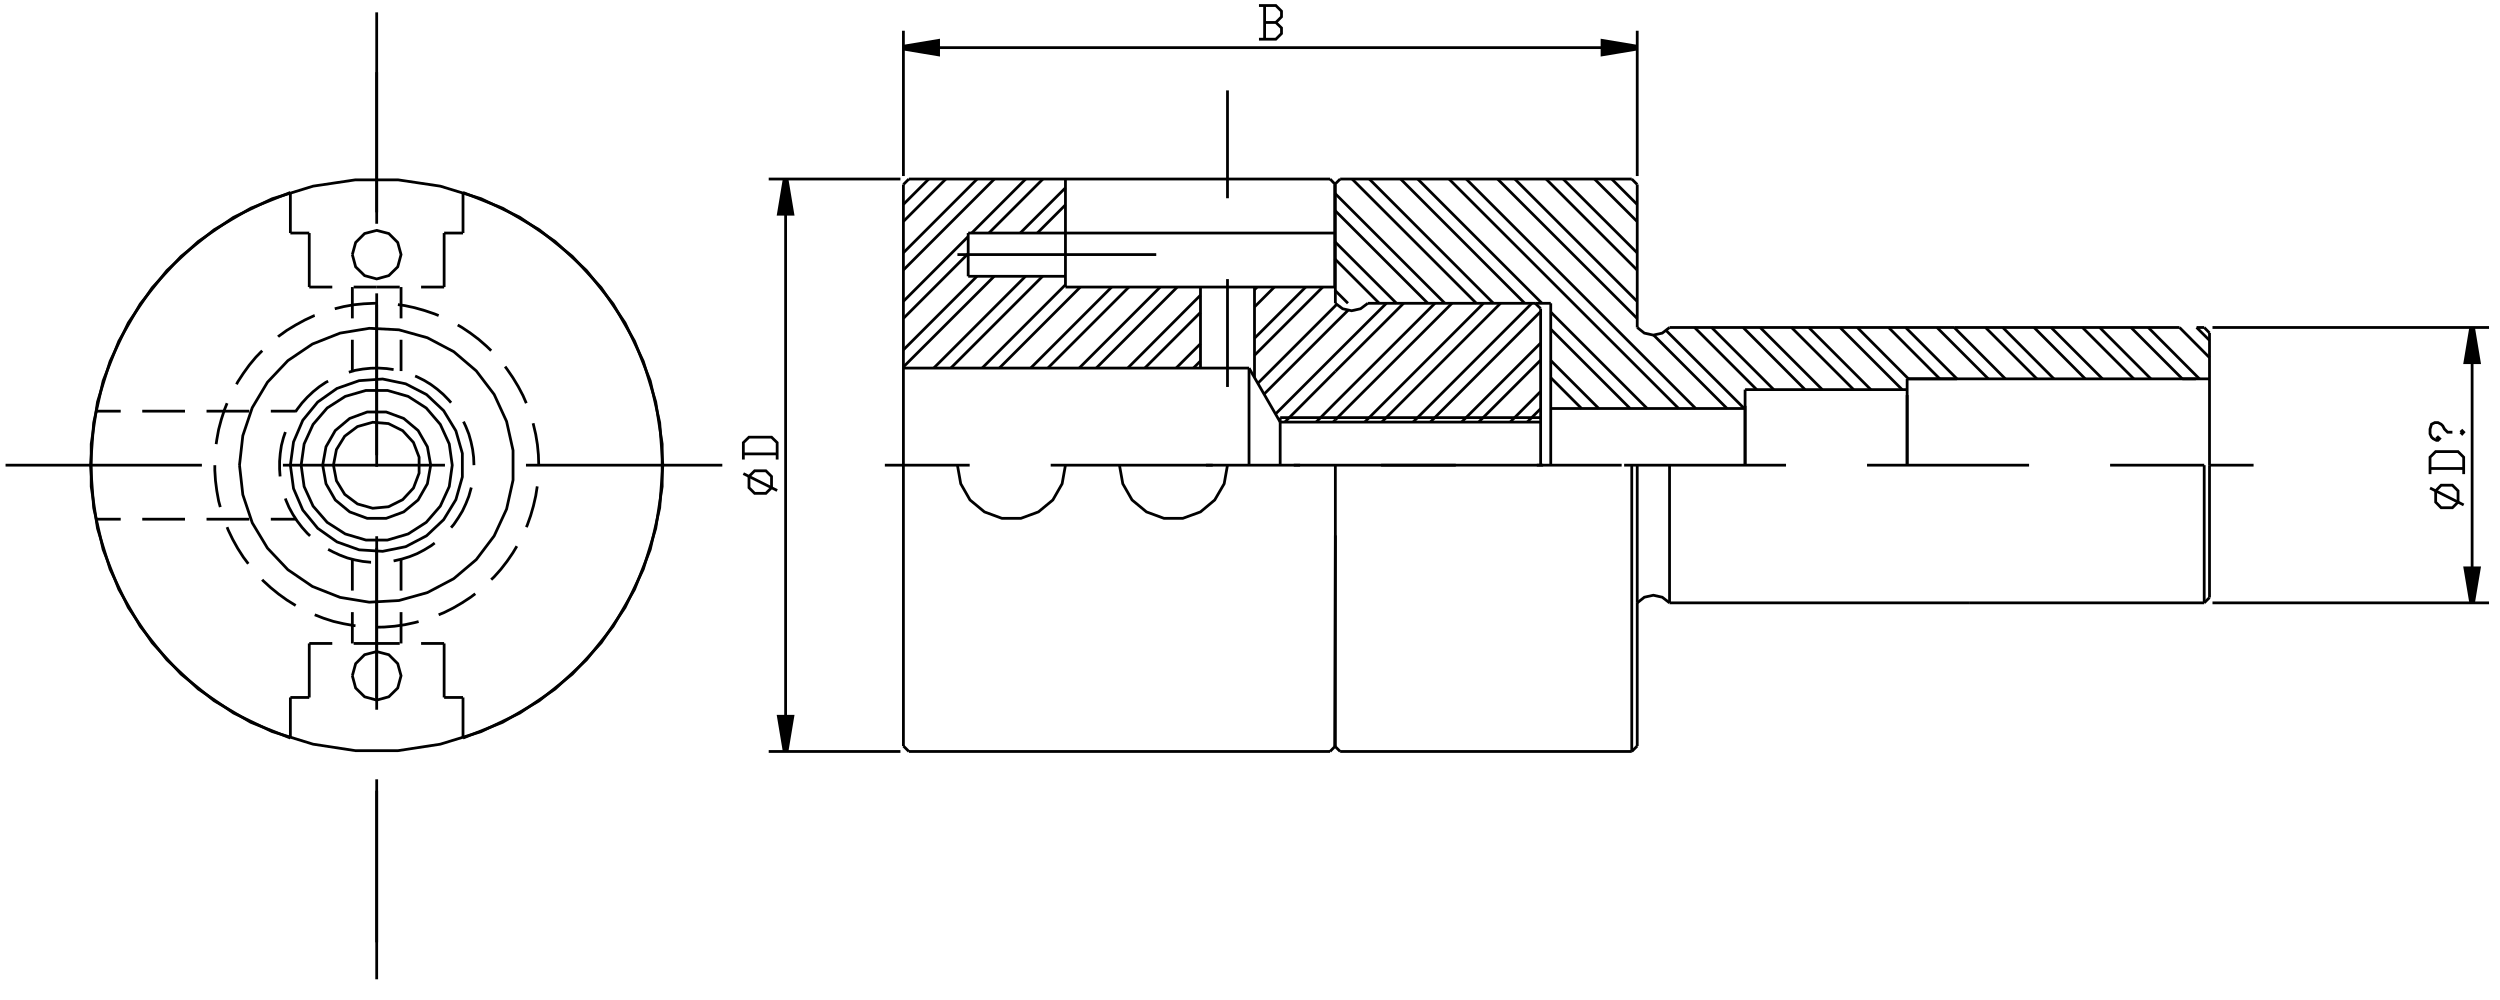 <svg width="450" height="180" xmlns="http://www.w3.org/2000/svg">
 <title>Produce by Acme CAD Converter</title>

 <desc>Produce by Acme CAD Converter</desc>
 <g>
  <title>background</title>
  <rect fill="none" id="canvas_background" height="182" width="452" y="-1" x="-1"/>
 </g>
 <g>
  <title>Layer 1</title>
  <g id="svg_1244">
   <polyline stroke="black" id="svg_1" fill="none" stroke-width="0.5" points="240.363,96.375 240.244,134.281 "/>
   <polyline stroke="black" id="svg_2" fill="none" stroke-width="0.5" points="241.228,135.265 293.717,135.265 "/>
   <polyline stroke="black" id="svg_3" fill="none" stroke-width="0.5" points="294.701,134.281 294.701,108.514 "/>
   <polyline stroke="black" id="svg_4" fill="none" stroke-width="0.5" points="276.33,54.593 279.134,54.593 "/>
   <polyline stroke="black" id="svg_5" fill="none" stroke-width="0.5" points="240.244,51.67 240.244,33.209 "/>
   <polyline stroke="black" id="svg_6" fill="none" stroke-width="0.5" points="269.411,135.265 269.411,135.265 "/>
   <polyline stroke="black" id="svg_7" fill="none" stroke-width="0.5" points="300.517,108.514 299.205,107.499 297.594,107.142 295.984,107.499 294.701,108.514 "/>
   <polyline stroke="black" id="svg_8" fill="none" stroke-width="0.5" points="241.228,135.265 240.244,134.281 "/>
   <polyline stroke="black" id="svg_9" fill="none" stroke-width="0.5" points="241.228,32.225 240.244,33.209 "/>
   <polyline stroke="black" id="svg_10" fill="none" stroke-width="0.5" points="294.701,134.281 293.717,135.265 "/>
   <polyline stroke="black" id="svg_11" fill="none" stroke-width="0.5" points="279.134,54.593 279.134,83.73 "/>
   <polyline stroke="black" id="svg_12" fill="none" stroke-width="0.5" points="396.757,108.514 354.587,108.514 "/>
   <polyline stroke="black" id="svg_13" fill="none" stroke-width="0.5" points="354.587,108.514 300.517,108.514 "/>
   <polyline stroke="black" id="svg_14" fill="none" stroke-width="0.5" points="405.645,83.73 397.711,83.73 "/>
   <polyline stroke="black" id="svg_15" fill="none" stroke-width="0.5" points="396.757,83.73 379.817,83.73 "/>
   <polyline stroke="black" id="svg_16" fill="none" stroke-width="0.5" points="365.234,83.73 336.066,83.73 "/>
   <polyline stroke="black" id="svg_17" fill="none" stroke-width="0.5" points="321.483,83.73 292.345,83.73 "/>
   <polyline stroke="black" id="svg_18" fill="none" stroke-width="0.5" points="277.762,83.73 248.594,83.73 "/>
   <polyline stroke="black" id="svg_19" fill="none" stroke-width="0.5" points="234.011,83.73 217.071,83.73 "/>
   <polyline stroke="black" id="svg_20" fill="none" stroke-width="0.5" points="397.711,83.73 397.711,107.559 "/>
   <polyline stroke="black" id="svg_21" fill="none" stroke-width="0.5" points="397.711,107.559 396.757,108.514 "/>
   <polyline stroke="black" id="svg_22" fill="none" stroke-width="0.5" points="314.116,83.73 314.116,73.053 "/>
   <polyline stroke="black" id="svg_23" fill="none" stroke-width="0.5" points="343.284,83.73 343.284,71.115 "/>
   <polyline stroke="black" id="svg_24" fill="none" stroke-width="0.5" points="397.711,83.73 397.711,59.931 "/>
   <polyline stroke="black" id="svg_25" fill="none" stroke-width="0.5" points="294.701,33.209 293.717,32.225 "/>
   <polyline stroke="black" id="svg_26" fill="none" stroke-width="0.5" points="294.701,33.209 294.701,58.947 "/>
   <polyline stroke="black" id="svg_27" fill="none" stroke-width="0.5" points="241.228,32.225 293.717,32.225 "/>
   <polyline stroke="black" id="svg_28" fill="none" stroke-width="0.5" points="314.116,70.131 343.284,70.131 "/>
   <polyline stroke="black" id="svg_29" fill="none" stroke-width="0.5" points="314.116,83.73 314.116,70.131 "/>
   <polyline stroke="black" id="svg_30" fill="none" stroke-width="0.5" points="343.284,68.192 352.26,68.192 "/>
   <polyline stroke="black" id="svg_31" fill="none" stroke-width="0.5" points="343.284,68.192 395.266,68.192 "/>
   <polyline stroke="black" id="svg_32" fill="none" stroke-width="0.5" points="392.82,68.192 397.711,68.192 "/>
   <polyline stroke="black" id="svg_33" fill="none" stroke-width="0.5" points="343.284,83.73 343.284,68.192 "/>
   <polyline stroke="black" id="svg_34" fill="none" stroke-width="0.5" points="396.757,58.947 395.385,58.947 "/>
   <polyline stroke="black" id="svg_35" fill="none" stroke-width="0.5" points="392.313,58.947 351.754,58.947 "/>
   <polyline stroke="black" id="svg_36" fill="none" stroke-width="0.5" points="351.754,58.947 300.517,58.947 "/>
   <polyline stroke="black" id="svg_37" fill="none" stroke-width="0.5" points="294.701,58.947 295.984,59.961 297.594,60.319 299.205,59.961 300.517,58.947 "/>
   <polyline stroke="black" id="svg_38" fill="none" stroke-width="0.5" points="314.116,73.531 279.134,73.531 "/>
   <polyline stroke="black" id="svg_39" fill="none" stroke-width="0.5" points="397.711,59.931 396.757,58.947 "/>
   <polyline stroke="black" id="svg_40" fill="none" stroke-width="0.5" points="398.248,58.947 448.024,58.947 "/>
   <polyline stroke="black" id="svg_41" fill="none" stroke-width="0.5" points="398.248,108.514 448.024,108.514 "/>
   <polyline stroke="black" id="svg_42" fill="none" stroke-width="0.5" points="444.982,65.031 444.982,102.459 "/>
   <path stroke="null" id="svg_43" fill="black" fill-rule="evenodd" d="m443.968,65.031l1.014,-6.084l0,0l1.014,6.084l-2.028,0z"/>
   <path stroke="null" id="svg_44" fill="black" fill-rule="evenodd" d="m443.968,102.459l1.014,6.054l0,0l1.014,-6.054l-2.028,0z"/>
   <polyline stroke="black" id="svg_45" fill="none" stroke-width="0.5" points="442.447,90.381 441.433,91.395 439.405,91.395 438.42,90.381 438.42,88.353 439.405,87.339 441.433,87.339 442.447,88.353 442.447,90.381 "/>
   <polyline stroke="black" id="svg_46" fill="none" stroke-width="0.5" points="443.461,90.888 437.406,87.846 "/>
   <polyline stroke="black" id="svg_47" fill="none" stroke-width="0.5" points="443.461,85.341 443.461,82.299 442.447,81.285 438.42,81.285 437.406,82.299 437.406,85.341 "/>
   <polyline stroke="black" id="svg_48" fill="none" stroke-width="0.5" points="437.406,84.327 443.461,84.327 "/>
   <polyline stroke="black" id="svg_49" fill="none" stroke-width="0.5" points="438.54,78.959 438.838,78.69 439.136,78.959 438.838,79.257 438.54,79.257 437.973,78.959 437.675,78.69 437.406,78.094 437.406,77.229 437.675,76.364 438.271,76.066 438.838,76.066 439.405,76.364 439.703,76.662 440.001,77.229 440.568,77.795 441.433,77.795 "/>
   <polyline stroke="black" id="svg_50" fill="none" stroke-width="0.5" points="442.894,77.795 443.192,78.094 443.461,77.795 443.192,77.527 442.894,77.795 "/>
   <polyline stroke="black" id="svg_51" fill="none" stroke-width="0.5" points="396.757,58.947 396.757,58.947 "/>
   <polyline stroke="black" id="svg_52" fill="none" stroke-width="0.5" points="396.757,108.514 396.757,108.514 "/>
   <polyline stroke="black" id="svg_53" fill="none" stroke-width="0.5" points="444.982,108.514 444.982,108.514 "/>
   <polyline stroke="black" id="svg_54" fill="none" stroke-width="0.5" points="392.313,58.947 397.711,64.375 "/>
   <polyline stroke="black" id="svg_55" fill="none" stroke-width="0.5" points="383.575,58.947 392.82,68.192 "/>
   <polyline stroke="black" id="svg_56" fill="none" stroke-width="0.5" points="374.837,58.947 384.082,68.192 "/>
   <polyline stroke="black" id="svg_57" fill="none" stroke-width="0.5" points="366.128,58.947 375.344,68.192 "/>
   <polyline stroke="black" id="svg_58" fill="none" stroke-width="0.5" points="357.39,58.947 366.635,68.192 "/>
   <polyline stroke="black" id="svg_59" fill="none" stroke-width="0.5" points="348.652,58.947 357.897,68.192 "/>
   <polyline stroke="black" id="svg_60" fill="none" stroke-width="0.5" points="339.943,58.947 349.159,68.192 "/>
   <polyline stroke="black" id="svg_61" fill="none" stroke-width="0.5" points="331.205,58.947 342.389,70.131 "/>
   <polyline stroke="black" id="svg_62" fill="none" stroke-width="0.5" points="322.467,58.947 333.651,70.131 "/>
   <polyline stroke="black" id="svg_63" fill="none" stroke-width="0.5" points="287.007,32.225 294.701,39.89 "/>
   <polyline stroke="black" id="svg_64" fill="none" stroke-width="0.5" points="278.298,32.225 294.701,48.628 "/>
   <polyline stroke="black" id="svg_65" fill="none" stroke-width="0.5" points="313.759,58.947 324.912,70.131 "/>
   <polyline stroke="black" id="svg_66" fill="none" stroke-width="0.5" points="305.02,58.947 316.204,70.131 "/>
   <polyline stroke="black" id="svg_67" fill="none" stroke-width="0.5" points="269.56,32.225 294.701,57.337 "/>
   <polyline stroke="black" id="svg_68" fill="none" stroke-width="0.5" points="297.654,60.319 310.866,73.531 "/>
   <polyline stroke="black" id="svg_69" fill="none" stroke-width="0.5" points="260.822,32.225 302.157,73.531 "/>
   <polyline stroke="black" id="svg_70" fill="none" stroke-width="0.5" points="252.113,32.225 274.451,54.593 "/>
   <polyline stroke="black" id="svg_71" fill="none" stroke-width="0.5" points="243.375,32.225 265.743,54.593 "/>
   <polyline stroke="black" id="svg_72" fill="none" stroke-width="0.5" points="279.134,59.245 293.419,73.531 "/>
   <polyline stroke="black" id="svg_73" fill="none" stroke-width="0.5" points="279.134,67.983 284.681,73.531 "/>
   <polyline stroke="black" id="svg_74" fill="none" stroke-width="0.5" points="240.244,37.832 257.004,54.593 "/>
   <polyline stroke="black" id="svg_75" fill="none" stroke-width="0.5" points="240.244,46.57 248.266,54.593 "/>
   <polyline stroke="black" id="svg_76" fill="none" stroke-width="0.5" points="395.385,58.947 397.711,61.273 "/>
   <polyline stroke="black" id="svg_77" fill="none" stroke-width="0.5" points="386.677,58.947 395.892,68.192 "/>
   <polyline stroke="black" id="svg_78" fill="none" stroke-width="0.5" points="377.938,58.947 387.154,68.192 "/>
   <polyline stroke="black" id="svg_79" fill="none" stroke-width="0.5" points="369.2,58.947 378.446,68.192 "/>
   <polyline stroke="black" id="svg_80" fill="none" stroke-width="0.5" points="360.492,58.947 369.707,68.192 "/>
   <polyline stroke="black" id="svg_81" fill="none" stroke-width="0.5" points="351.754,58.947 360.969,68.192 "/>
   <polyline stroke="black" id="svg_82" fill="none" stroke-width="0.5" points="343.015,58.947 352.26,68.192 "/>
   <polyline stroke="black" id="svg_83" fill="none" stroke-width="0.5" points="334.307,58.947 343.522,68.192 "/>
   <polyline stroke="black" id="svg_84" fill="none" stroke-width="0.5" points="325.569,58.947 336.752,70.131 "/>
   <polyline stroke="black" id="svg_85" fill="none" stroke-width="0.5" points="290.109,32.225 294.701,36.818 "/>
   <polyline stroke="black" id="svg_86" fill="none" stroke-width="0.5" points="281.37,32.225 294.701,45.526 "/>
   <polyline stroke="black" id="svg_87" fill="none" stroke-width="0.5" points="316.83,58.947 328.014,70.131 "/>
   <polyline stroke="black" id="svg_88" fill="none" stroke-width="0.5" points="308.092,58.947 319.276,70.131 "/>
   <polyline stroke="black" id="svg_89" fill="none" stroke-width="0.5" points="272.662,32.225 294.701,54.265 "/>
   <polyline stroke="black" id="svg_90" fill="none" stroke-width="0.5" points="299.861,59.454 313.967,73.531 "/>
   <polyline stroke="black" id="svg_91" fill="none" stroke-width="0.5" points="263.923,32.225 305.229,73.531 "/>
   <polyline stroke="black" id="svg_92" fill="none" stroke-width="0.5" points="255.185,32.225 277.553,54.593 "/>
   <polyline stroke="black" id="svg_93" fill="none" stroke-width="0.5" points="246.477,32.225 268.815,54.593 "/>
   <polyline stroke="black" id="svg_94" fill="none" stroke-width="0.5" points="279.134,56.173 296.491,73.531 "/>
   <polyline stroke="black" id="svg_95" fill="none" stroke-width="0.5" points="279.134,64.882 287.782,73.531 "/>
   <polyline stroke="black" id="svg_96" fill="none" stroke-width="0.5" points="240.244,34.76 260.076,54.593 "/>
   <polyline stroke="black" id="svg_97" fill="none" stroke-width="0.5" points="240.244,43.469 251.368,54.593 "/>
   <polyline stroke="black" id="svg_98" fill="none" stroke-width="0.5" points="240.244,52.207 242.63,54.593 "/>
   <polyline stroke="black" id="svg_99" fill="none" stroke-width="0.5" points="300.517,108.514 300.517,83.73 "/>
   <polyline stroke="black" id="svg_100" fill="none" stroke-width="0.5" points="294.701,108.514 294.701,83.73 "/>
   <polyline stroke="black" id="svg_101" fill="none" stroke-width="0.5" points="293.717,135.265 293.717,83.73 "/>
   <polyline stroke="black" id="svg_102" fill="none" stroke-width="0.5" points="396.757,108.514 396.757,83.73 "/>
   <polyline stroke="black" id="svg_103" fill="none" stroke-width="0.5" points="291.898,83.73 276.628,83.73 "/>
   <polyline stroke="black" id="svg_104" fill="none" stroke-width="0.5" points="262.045,83.73 232.877,83.73 "/>
   <polyline stroke="black" id="svg_105" fill="none" stroke-width="0.5" points="218.294,83.73 189.126,83.73 "/>
   <polyline stroke="black" id="svg_106" fill="none" stroke-width="0.5" points="174.543,83.73 159.273,83.73 "/>
   <polyline stroke="black" id="svg_107" fill="none" stroke-width="0.5" points="162.613,83.73 162.613,33.209 "/>
   <polyline stroke="black" id="svg_108" fill="none" stroke-width="0.5" points="163.597,32.225 239.409,32.225 "/>
   <polyline stroke="black" id="svg_109" fill="none" stroke-width="0.5" points="240.363,33.209 240.363,54.593 "/>
   <polyline stroke="black" id="svg_110" fill="none" stroke-width="0.5" points="246.208,54.593 276.33,54.593 "/>
   <polyline stroke="black" id="svg_111" fill="none" stroke-width="0.5" points="277.314,55.547 277.314,83.73 "/>
   <polyline stroke="black" id="svg_112" fill="none" stroke-width="0.5" points="240.363,134.281 240.363,83.73 "/>
   <polyline stroke="black" id="svg_113" fill="none" stroke-width="0.5" points="163.597,135.265 239.409,135.265 "/>
   <polyline stroke="black" id="svg_114" fill="none" stroke-width="0.5" points="162.613,83.73 162.613,134.281 "/>
   <polyline stroke="black" id="svg_115" fill="none" stroke-width="0.5" points="191.781,32.225 191.781,32.225 "/>
   <polyline stroke="black" id="svg_116" fill="none" stroke-width="0.5" points="191.781,51.67 240.363,51.67 "/>
   <polyline stroke="black" id="svg_117" fill="none" stroke-width="0.5" points="191.781,41.948 240.363,41.948 "/>
   <polyline stroke="black" id="svg_118" fill="none" stroke-width="0.5" points="191.781,32.225 191.781,41.948 "/>
   <polyline stroke="black" id="svg_119" fill="none" stroke-width="0.5" points="191.781,51.67 191.781,41.948 "/>
   <polyline stroke="black" id="svg_120" fill="none" stroke-width="0.5" points="220.948,69.654 220.948,50.239 "/>
   <polyline stroke="black" id="svg_121" fill="none" stroke-width="0.5" points="220.948,35.685 220.948,16.27 "/>
   <polyline stroke="black" id="svg_122" fill="none" stroke-width="0.5" points="162.613,66.254 224.825,66.254 "/>
   <polyline stroke="black" id="svg_123" fill="none" stroke-width="0.5" points="224.825,66.254 224.825,83.73 "/>
   <polyline stroke="black" id="svg_124" fill="none" stroke-width="0.5" points="277.314,75.976 230.432,75.976 "/>
   <polyline stroke="black" id="svg_125" fill="none" stroke-width="0.5" points="172.336,83.73 172.932,87.071 174.602,89.993 177.197,92.14 180.358,93.304 183.758,93.304 186.919,92.14 189.514,89.993 191.184,87.071 191.781,83.73 "/>
   <polyline stroke="black" id="svg_126" fill="none" stroke-width="0.5" points="201.503,83.73 202.1,87.071 203.77,89.993 206.364,92.14 209.526,93.304 212.896,93.304 216.087,92.14 218.652,89.993 220.352,87.071 220.948,83.73 "/>
   <polyline stroke="black" id="svg_127" fill="none" stroke-width="0.5" points="208.124,45.825 172.336,45.825 "/>
   <polyline stroke="black" id="svg_128" fill="none" stroke-width="0.5" points="174.274,41.948 174.274,49.732 "/>
   <polyline stroke="black" id="svg_129" fill="none" stroke-width="0.5" points="174.274,41.948 191.781,41.948 "/>
   <polyline stroke="black" id="svg_130" fill="none" stroke-width="0.5" points="174.274,49.732 191.781,49.732 "/>
   <polyline stroke="black" id="svg_131" fill="none" stroke-width="0.5" points="224.825,66.254 230.432,75.976 "/>
   <polyline stroke="black" id="svg_132" fill="none" stroke-width="0.5" points="230.432,75.976 230.432,83.73 "/>
   <polyline stroke="black" id="svg_133" fill="none" stroke-width="0.5" points="225.809,51.67 225.809,67.924 "/>
   <polyline stroke="black" id="svg_134" fill="none" stroke-width="0.5" points="216.087,51.67 216.087,66.254 "/>
   <polyline stroke="black" id="svg_135" fill="none" stroke-width="0.5" points="240.363,54.593 241.675,55.577 243.286,55.935 244.896,55.577 246.208,54.593 "/>
   <polyline stroke="black" id="svg_136" fill="none" stroke-width="0.5" points="277.314,55.547 276.33,54.593 "/>
   <polyline stroke="black" id="svg_137" fill="none" stroke-width="0.5" points="163.597,32.225 162.613,33.209 "/>
   <polyline stroke="black" id="svg_138" fill="none" stroke-width="0.5" points="163.597,135.265 162.613,134.281 "/>
   <polyline stroke="black" id="svg_139" fill="none" stroke-width="0.5" points="239.409,135.265 240.363,134.281 "/>
   <polyline stroke="black" id="svg_140" fill="none" stroke-width="0.5" points="240.363,33.209 239.409,32.225 "/>
   <polyline stroke="black" id="svg_141" fill="none" stroke-width="0.5" points="162.613,39.86 170.248,32.225 "/>
   <polyline stroke="black" id="svg_142" fill="none" stroke-width="0.5" points="162.613,48.598 178.986,32.225 "/>
   <polyline stroke="black" id="svg_143" fill="none" stroke-width="0.5" points="162.613,57.307 174.274,45.646 "/>
   <polyline stroke="black" id="svg_144" fill="none" stroke-width="0.5" points="178.002,41.948 187.725,32.225 "/>
   <polyline stroke="black" id="svg_145" fill="none" stroke-width="0.5" points="162.613,66.045 178.957,49.732 "/>
   <polyline stroke="black" id="svg_146" fill="none" stroke-width="0.5" points="186.711,41.948 191.781,36.878 "/>
   <polyline stroke="black" id="svg_147" fill="none" stroke-width="0.5" points="171.143,66.254 187.665,49.732 "/>
   <polyline stroke="black" id="svg_148" fill="none" stroke-width="0.5" points="179.881,66.254 194.465,51.67 "/>
   <polyline stroke="black" id="svg_149" fill="none" stroke-width="0.5" points="188.619,66.254 203.203,51.67 "/>
   <polyline stroke="black" id="svg_150" fill="none" stroke-width="0.5" points="197.328,66.254 211.911,51.67 "/>
   <polyline stroke="black" id="svg_151" fill="none" stroke-width="0.5" points="206.066,66.254 216.087,56.233 "/>
   <polyline stroke="black" id="svg_152" fill="none" stroke-width="0.5" points="214.804,66.254 216.087,64.971 "/>
   <polyline stroke="black" id="svg_153" fill="none" stroke-width="0.5" points="225.809,55.249 229.388,51.67 "/>
   <polyline stroke="black" id="svg_154" fill="none" stroke-width="0.5" points="225.809,63.957 238.096,51.67 "/>
   <polyline stroke="black" id="svg_155" fill="none" stroke-width="0.5" points="227.539,70.936 240.363,58.112 242.689,55.816 "/>
   <polyline stroke="black" id="svg_156" fill="none" stroke-width="0.5" points="231.267,75.976 240.363,66.85 "/>
   <polyline stroke="black" id="svg_157" fill="none" stroke-width="0.5" points="239.975,75.976 240.363,75.559 "/>
   <polyline stroke="black" id="svg_158" fill="none" stroke-width="0.5" points="240.363,66.85 252.65,54.593 "/>
   <polyline stroke="black" id="svg_159" fill="none" stroke-width="0.5" points="240.363,75.559 261.359,54.593 "/>
   <polyline stroke="black" id="svg_160" fill="none" stroke-width="0.5" points="248.714,75.976 270.097,54.593 "/>
   <polyline stroke="black" id="svg_161" fill="none" stroke-width="0.5" points="257.452,75.976 277.314,56.084 "/>
   <polyline stroke="black" id="svg_162" fill="none" stroke-width="0.5" points="266.16,75.976 277.314,64.822 "/>
   <polyline stroke="black" id="svg_163" fill="none" stroke-width="0.5" points="274.898,75.976 277.314,73.56 "/>
   <polyline stroke="black" id="svg_164" fill="none" stroke-width="0.5" points="162.613,36.788 167.176,32.225 "/>
   <polyline stroke="black" id="svg_165" fill="none" stroke-width="0.5" points="162.613,45.497 175.885,32.225 "/>
   <polyline stroke="black" id="svg_166" fill="none" stroke-width="0.5" points="162.613,54.235 174.274,42.574 "/>
   <polyline stroke="black" id="svg_167" fill="none" stroke-width="0.5" points="174.901,41.948 184.623,32.225 "/>
   <polyline stroke="black" id="svg_168" fill="none" stroke-width="0.5" points="162.613,62.973 175.855,49.732 "/>
   <polyline stroke="black" id="svg_169" fill="none" stroke-width="0.5" points="183.639,41.948 191.781,33.806 "/>
   <polyline stroke="black" id="svg_170" fill="none" stroke-width="0.5" points="168.071,66.254 184.593,49.732 "/>
   <polyline stroke="black" id="svg_171" fill="none" stroke-width="0.5" points="176.779,66.254 191.781,51.253 "/>
   <polyline stroke="black" id="svg_172" fill="none" stroke-width="0.5" points="185.518,66.254 200.101,51.67 "/>
   <polyline stroke="black" id="svg_173" fill="none" stroke-width="0.5" points="194.256,66.254 208.84,51.67 "/>
   <polyline stroke="black" id="svg_174" fill="none" stroke-width="0.5" points="202.994,66.254 216.087,53.131 "/>
   <polyline stroke="black" id="svg_175" fill="none" stroke-width="0.5" points="211.703,66.254 216.087,61.87 "/>
   <polyline stroke="black" id="svg_176" fill="none" stroke-width="0.5" points="225.809,52.147 226.286,51.67 "/>
   <polyline stroke="black" id="svg_177" fill="none" stroke-width="0.5" points="225.809,60.886 235.025,51.67 "/>
   <polyline stroke="black" id="svg_178" fill="none" stroke-width="0.5" points="226.406,68.998 240.363,55.04 240.631,54.772 "/>
   <polyline stroke="black" id="svg_179" fill="none" stroke-width="0.5" points="229.597,74.515 240.363,63.749 249.549,54.593 "/>
   <polyline stroke="black" id="svg_180" fill="none" stroke-width="0.5" points="236.903,75.976 240.363,72.487 258.287,54.593 "/>
   <polyline stroke="black" id="svg_181" fill="none" stroke-width="0.5" points="245.642,75.976 267.025,54.593 "/>
   <polyline stroke="black" id="svg_182" fill="none" stroke-width="0.5" points="254.35,75.976 275.734,54.593 "/>
   <polyline stroke="black" id="svg_183" fill="none" stroke-width="0.5" points="263.089,75.976 277.314,61.75 "/>
   <polyline stroke="black" id="svg_184" fill="none" stroke-width="0.5" points="271.827,75.976 277.314,70.459 "/>
   <polyline stroke="black" id="svg_185" fill="none" stroke-width="0.5" points="230.432,75.171 277.314,75.171 "/>
   <polyline stroke="black" id="svg_186" fill="none" stroke-width="0.5" points="230.432,75.976 230.432,75.171 "/>
   <polyline stroke="black" id="svg_454" fill="none" stroke-width="0.5" points="130.016,83.73 94.675,83.73 "/>
   <polyline stroke="black" id="svg_455" fill="none" stroke-width="0.5" points="80.092,83.73 50.925,83.73 "/>
   <polyline stroke="black" id="svg_456" fill="none" stroke-width="0.5" points="36.341,83.73 1,83.73 "/>
   <polyline stroke="black" id="svg_457" fill="none" stroke-width="0.5" points="52.267,34.641 45.139,37.474 38.548,41.351 32.583,46.153 27.394,51.789 23.099,58.112 19.819,65.031 17.552,72.338 16.419,79.913 16.419,87.577 17.552,95.123 19.819,102.459 23.099,109.349 27.394,115.701 32.583,121.338 38.548,126.139 45.139,130.016 52.267,132.849 "/>
   <polyline stroke="black" id="svg_458" fill="none" stroke-width="0.5" points="96.972,83.73 96.912,81.881 96.733,80.032 96.435,78.213 96.018,76.424 95.958,76.185 "/>
   <polyline stroke="black" id="svg_459" fill="none" stroke-width="0.5" points="94.735,72.576 94.139,71.204 93.274,69.564 92.319,67.983 91.276,66.463 90.918,65.985 "/>
   <polyline stroke="black" id="svg_460" fill="none" stroke-width="0.5" points="88.413,63.122 87.577,62.317 86.176,61.094 84.714,59.991 83.164,58.947 82.388,58.5 "/>
   <polyline stroke="black" id="svg_461" fill="none" stroke-width="0.5" points="78.959,56.8 78.213,56.501 76.453,55.905 74.664,55.398 72.875,55.01 71.622,54.831 "/>
   <polyline stroke="black" id="svg_462" fill="none" stroke-width="0.5" points="67.805,54.593 67.327,54.593 65.478,54.682 63.659,54.861 61.84,55.189 60.259,55.577 "/>
   <polyline stroke="black" id="svg_463" fill="none" stroke-width="0.5" points="56.651,56.8 56.531,56.829 54.861,57.605 53.221,58.5 51.64,59.454 50.149,60.528 50.06,60.617 "/>
   <polyline stroke="black" id="svg_464" fill="none" stroke-width="0.5" points="47.197,63.122 46.063,64.285 44.87,65.717 43.797,67.208 42.783,68.759 42.574,69.176 "/>
   <polyline stroke="black" id="svg_465" fill="none" stroke-width="0.5" points="40.874,72.576 40.397,73.769 39.83,75.529 39.353,77.318 39.025,79.137 38.906,79.943 "/>
   <polyline stroke="black" id="svg_466" fill="none" stroke-width="0.5" points="38.667,83.73 38.667,84.655 38.786,86.504 39.025,88.353 39.353,90.172 39.651,91.276 "/>
   <polyline stroke="black" id="svg_467" fill="none" stroke-width="0.5" points="40.874,94.884 41.083,95.421 41.888,97.091 42.783,98.702 43.797,100.282 44.691,101.475 "/>
   <polyline stroke="black" id="svg_468" fill="none" stroke-width="0.5" points="47.197,104.338 47.346,104.517 48.718,105.77 50.149,106.933 51.64,108.007 53.221,108.991 53.221,108.991 "/>
   <polyline stroke="black" id="svg_469" fill="none" stroke-width="0.5" points="56.651,110.661 58.261,111.287 60.021,111.854 61.84,112.271 63.659,112.599 63.987,112.629 "/>
   <polyline stroke="black" id="svg_470" fill="none" stroke-width="0.5" points="67.805,112.898 69.176,112.868 71.025,112.719 72.875,112.45 74.664,112.063 75.35,111.884 "/>
   <polyline stroke="black" id="svg_471" fill="none" stroke-width="0.5" points="78.959,110.661 79.913,110.273 81.583,109.438 83.164,108.514 84.714,107.499 85.549,106.873 "/>
   <polyline stroke="black" id="svg_472" fill="none" stroke-width="0.5" points="88.413,104.338 88.92,103.861 90.142,102.489 91.276,101.028 92.319,99.507 93.035,98.314 "/>
   <polyline stroke="black" id="svg_473" fill="none" stroke-width="0.5" points="94.735,94.884 94.884,94.586 95.511,92.826 96.018,91.067 96.435,89.248 96.703,87.548 "/>
   <polyline stroke="black" id="svg_474" fill="none" stroke-width="0.5" points="83.343,132.849 90.47,130.016 97.061,126.139 103.026,121.338 108.215,115.701 112.51,109.349 115.79,102.459 118.027,95.123 119.19,87.577 119.19,79.913 118.027,72.338 115.79,65.031 112.51,58.112 108.215,51.789 103.026,46.153 97.061,41.351 90.47,37.474 83.343,34.641 "/>
   <polyline stroke="black" id="svg_475" fill="none" stroke-width="0.5" points="16.299,83.73 16.866,76.066 18.566,68.55 21.399,61.392 25.246,54.712 30.048,48.688 35.685,43.469 42.037,39.114 48.986,35.774 56.352,33.508 63.957,32.374 71.652,32.374 79.257,33.508 86.623,35.774 93.572,39.114 99.924,43.469 105.561,48.688 110.363,54.712 114.21,61.392 117.043,68.55 118.743,76.066 119.31,83.73 118.743,91.425 117.043,98.91 114.21,106.098 110.363,112.748 105.561,118.773 99.924,124.022 93.572,128.346 86.623,131.686 79.257,133.953 71.652,135.116 63.957,135.116 56.352,133.953 48.986,131.686 42.037,128.346 35.685,124.022 30.048,118.773 25.246,112.748 21.399,106.098 18.566,98.91 16.866,91.425 16.299,83.73 "/>
   <polyline stroke="black" id="svg_476" fill="none" stroke-width="0.5" points="67.805,169.622 67.805,142.333 "/>
   <polyline stroke="black" id="svg_477" fill="none" stroke-width="0.5" points="67.805,127.75 67.805,98.612 "/>
   <polyline stroke="black" id="svg_478" fill="none" stroke-width="0.5" points="67.805,84.028 67.805,54.861 "/>
   <polyline stroke="black" id="svg_479" fill="none" stroke-width="0.5" points="67.805,40.278 67.805,12.989 "/>
   <polyline stroke="black" id="svg_480" fill="none" stroke-width="0.5" points="52.267,83.73 52.833,79.555 54.503,75.648 57.187,72.367 60.647,69.922 64.643,68.52 68.878,68.222 73.024,69.087 76.781,71.025 79.853,73.918 82.06,77.557 83.223,81.613 83.223,85.848 82.06,89.934 79.853,93.542 76.781,96.435 73.024,98.403 68.878,99.238 64.643,98.97 60.647,97.538 57.187,95.093 54.503,91.812 52.833,87.935 52.267,83.73 "/>
   <polyline stroke="black" id="svg_481" fill="none" stroke-width="0.5" points="54.205,83.73 54.742,79.913 56.352,76.394 58.887,73.441 62.138,71.353 65.866,70.28 69.743,70.28 73.471,71.353 76.722,73.441 79.257,76.394 80.867,79.913 81.404,83.73 80.867,87.577 79.257,91.097 76.722,94.019 73.471,96.107 69.743,97.21 65.866,97.21 62.138,96.107 58.887,94.019 56.352,91.097 54.742,87.577 54.205,83.73 "/>
   <polyline stroke="black" id="svg_482" fill="none" stroke-width="0.5" points="58.082,83.73 58.679,80.42 60.349,77.497 62.943,75.32 66.105,74.157 69.504,74.157 72.666,75.32 75.26,77.497 76.931,80.42 77.527,83.73 76.931,87.071 75.26,89.993 72.666,92.14 69.504,93.304 66.105,93.304 62.943,92.14 60.349,89.993 58.679,87.071 58.082,83.73 "/>
   <polyline stroke="black" id="svg_483" fill="none" stroke-width="0.5" points="43.111,83.73 43.707,78.422 45.407,73.382 48.151,68.789 51.819,64.912 56.233,61.929 61.214,59.961 66.463,59.096 71.801,59.365 76.931,60.796 81.672,63.301 85.728,66.761 88.949,70.996 91.186,75.857 92.349,81.076 92.349,86.414 91.186,91.633 88.949,96.465 85.728,100.73 81.672,104.159 76.931,106.664 71.801,108.096 66.463,108.394 61.214,107.529 56.233,105.561 51.819,102.549 48.151,98.672 45.407,94.109 43.707,89.039 43.111,83.73 "/>
   <polyline stroke="black" id="svg_484" fill="none" stroke-width="0.5" points="67.805,176.272 67.805,140.276 "/>
   <polyline stroke="black" id="svg_485" fill="none" stroke-width="0.5" points="67.805,125.692 67.805,96.524 "/>
   <polyline stroke="black" id="svg_486" fill="none" stroke-width="0.5" points="67.805,81.941 67.805,52.803 "/>
   <polyline stroke="black" id="svg_487" fill="none" stroke-width="0.5" points="67.805,38.22 67.805,2.223 "/>
   <polyline stroke="black" id="svg_488" fill="none" stroke-width="0.5" points="67.805,115.82 71.95,115.82 "/>
   <polyline stroke="black" id="svg_489" fill="none" stroke-width="0.5" points="75.797,115.82 79.943,115.82 "/>
   <polyline stroke="black" id="svg_490" fill="none" stroke-width="0.5" points="79.943,115.82 79.943,125.543 "/>
   <polyline stroke="black" id="svg_491" fill="none" stroke-width="0.5" points="79.943,125.543 79.943,125.543 "/>
   <polyline stroke="black" id="svg_492" fill="none" stroke-width="0.5" points="83.343,125.543 83.343,132.849 "/>
   <polyline stroke="black" id="svg_493" fill="none" stroke-width="0.5" points="79.943,125.543 83.343,125.543 "/>
   <polyline stroke="black" id="svg_494" fill="none" stroke-width="0.5" points="55.666,125.543 52.267,125.543 "/>
   <polyline stroke="black" id="svg_495" fill="none" stroke-width="0.5" points="52.267,125.543 52.267,132.849 "/>
   <polyline stroke="black" id="svg_496" fill="none" stroke-width="0.5" points="55.666,125.543 55.666,125.543 "/>
   <polyline stroke="black" id="svg_497" fill="none" stroke-width="0.5" points="55.666,115.82 55.666,125.543 "/>
   <polyline stroke="black" id="svg_498" fill="none" stroke-width="0.5" points="67.805,115.82 63.659,115.82 "/>
   <polyline stroke="black" id="svg_499" fill="none" stroke-width="0.5" points="59.812,115.82 55.666,115.82 "/>
   <polyline stroke="black" id="svg_500" fill="none" stroke-width="0.5" points="79.943,41.948 83.343,41.948 "/>
   <polyline stroke="black" id="svg_501" fill="none" stroke-width="0.5" points="83.343,41.948 83.343,34.641 "/>
   <polyline stroke="black" id="svg_502" fill="none" stroke-width="0.5" points="79.943,41.948 79.943,41.948 "/>
   <polyline stroke="black" id="svg_503" fill="none" stroke-width="0.5" points="79.943,51.67 79.943,41.948 "/>
   <polyline stroke="black" id="svg_504" fill="none" stroke-width="0.5" points="55.666,51.67 55.666,41.948 "/>
   <polyline stroke="black" id="svg_505" fill="none" stroke-width="0.5" points="55.666,41.948 55.666,41.948 "/>
   <polyline stroke="black" id="svg_506" fill="none" stroke-width="0.5" points="52.267,41.948 52.267,34.641 "/>
   <polyline stroke="black" id="svg_507" fill="none" stroke-width="0.5" points="55.666,41.948 52.267,41.948 "/>
   <polyline stroke="black" id="svg_508" fill="none" stroke-width="0.5" points="67.805,51.67 63.659,51.67 "/>
   <polyline stroke="black" id="svg_509" fill="none" stroke-width="0.5" points="59.812,51.67 55.666,51.67 "/>
   <polyline stroke="black" id="svg_510" fill="none" stroke-width="0.5" points="67.805,51.67 71.95,51.67 "/>
   <polyline stroke="black" id="svg_511" fill="none" stroke-width="0.5" points="75.797,51.67 79.943,51.67 "/>
   <polyline stroke="black" id="svg_512" fill="none" stroke-width="0.5" points="85.311,83.73 85.251,82.299 85.072,80.897 84.774,79.495 84.386,78.123 83.85,76.781 83.432,75.887 "/>
   <polyline stroke="black" id="svg_513" fill="none" stroke-width="0.5" points="81.195,72.487 80.778,72.01 79.794,70.996 78.72,70.071 77.557,69.206 76.334,68.461 75.081,67.834 74.724,67.685 "/>
   <polyline stroke="black" id="svg_514" fill="none" stroke-width="0.5" points="70.847,66.522 69.594,66.343 68.162,66.254 66.731,66.284 65.299,66.433 63.898,66.671 62.794,66.999 "/>
   <polyline stroke="black" id="svg_515" fill="none" stroke-width="0.5" points="59.066,68.61 58.649,68.819 57.456,69.624 56.352,70.518 55.309,71.503 54.354,72.547 53.489,73.68 53.191,74.127 "/>
   <polyline stroke="black" id="svg_516" fill="none" stroke-width="0.5" points="51.372,77.766 51.014,78.809 50.656,80.181 50.447,81.613 50.328,83.014 50.328,84.446 50.417,85.758 "/>
   <polyline stroke="black" id="svg_517" fill="none" stroke-width="0.5" points="51.372,89.725 51.461,90.023 52.028,91.335 52.714,92.588 53.489,93.781 54.354,94.914 55.309,95.988 55.816,96.465 "/>
   <polyline stroke="black" id="svg_518" fill="none" stroke-width="0.5" points="59.066,98.881 59.901,99.328 61.184,99.924 62.526,100.431 63.898,100.789 65.299,101.058 66.731,101.207 66.791,101.207 "/>
   <polyline stroke="black" id="svg_519" fill="none" stroke-width="0.5" points="70.847,100.968 70.996,100.938 72.397,100.61 73.739,100.193 75.081,99.656 76.334,99 77.557,98.254 78.243,97.747 "/>
   <polyline stroke="black" id="svg_520" fill="none" stroke-width="0.5" points="81.195,94.974 81.702,94.377 82.508,93.184 83.253,91.962 83.85,90.679 84.386,89.337 84.774,87.965 84.834,87.756 "/>
   <polyline stroke="black" id="svg_521" fill="none" stroke-width="0.5" points="53.251,74.008 48.747,74.008 "/>
   <polyline stroke="black" id="svg_522" fill="none" stroke-width="0.5" points="44.87,74.008 37.176,74.008 "/>
   <polyline stroke="black" id="svg_523" fill="none" stroke-width="0.5" points="33.299,74.008 25.604,74.008 "/>
   <polyline stroke="black" id="svg_524" fill="none" stroke-width="0.5" points="21.727,74.008 17.224,74.008 "/>
   <polyline stroke="black" id="svg_525" fill="none" stroke-width="0.5" points="53.251,93.453 48.747,93.453 "/>
   <polyline stroke="black" id="svg_526" fill="none" stroke-width="0.5" points="44.87,93.453 37.176,93.453 "/>
   <polyline stroke="black" id="svg_527" fill="none" stroke-width="0.5" points="33.299,93.453 25.604,93.453 "/>
   <polyline stroke="black" id="svg_528" fill="none" stroke-width="0.5" points="21.727,93.453 17.224,93.453 "/>
   <polyline stroke="black" id="svg_529" fill="none" stroke-width="0.5" points="60.021,83.73 60.557,80.927 62.049,78.511 64.345,76.781 67.089,76.006 69.922,76.245 72.487,77.527 74.425,79.644 75.439,82.299 75.439,85.162 74.425,87.846 72.487,89.934 69.922,91.216 67.089,91.484 64.345,90.709 62.049,88.979 60.557,86.534 60.021,83.73 "/>
   <polyline stroke="black" id="svg_530" fill="none" stroke-width="0.5" points="72.189,115.82 72.189,110.184 "/>
   <polyline stroke="black" id="svg_531" fill="none" stroke-width="0.5" points="72.189,106.307 72.189,100.67 "/>
   <polyline stroke="black" id="svg_532" fill="none" stroke-width="0.5" points="63.421,115.82 63.421,110.184 "/>
   <polyline stroke="black" id="svg_533" fill="none" stroke-width="0.5" points="63.421,106.307 63.421,100.67 "/>
   <polyline stroke="black" id="svg_534" fill="none" stroke-width="0.5" points="72.189,51.67 72.189,57.307 "/>
   <polyline stroke="black" id="svg_535" fill="none" stroke-width="0.5" points="72.189,61.154 72.189,66.791 "/>
   <polyline stroke="black" id="svg_536" fill="none" stroke-width="0.5" points="63.421,51.67 63.421,57.307 "/>
   <polyline stroke="black" id="svg_537" fill="none" stroke-width="0.5" points="63.421,61.154 63.421,66.791 "/>
   <polyline stroke="black" id="svg_538" fill="none" stroke-width="0.5" points="63.421,45.825 64.017,43.648 65.627,42.037 67.805,41.47 69.982,42.037 71.592,43.648 72.189,45.825 71.592,48.032 69.982,49.612 67.805,50.209 65.627,49.612 64.017,48.032 63.421,45.825 "/>
   <polyline stroke="black" id="svg_539" fill="none" stroke-width="0.5" points="63.421,121.636 64.017,119.459 65.627,117.848 67.805,117.282 69.982,117.848 71.592,119.459 72.189,121.636 71.592,123.843 69.982,125.423 67.805,126.02 65.627,125.423 64.017,123.843 63.421,121.636 "/>
   <polyline stroke="black" id="svg_540" fill="none" stroke-width="0.5" points="162.077,32.225 138.367,32.225 "/>
   <polyline stroke="black" id="svg_541" fill="none" stroke-width="0.5" points="162.077,135.265 138.367,135.265 "/>
   <polyline stroke="black" id="svg_542" fill="none" stroke-width="0.5" points="141.409,38.309 141.409,129.181 "/>
   <path stroke="null" id="svg_543" fill="black" fill-rule="evenodd" d="m140.395,38.309l1.014,-6.084l0,0l1.014,6.084l-2.028,0z"/>
   <path stroke="null" id="svg_544" fill="black" fill-rule="evenodd" d="m140.395,129.181l1.014,6.084l0,0l1.014,-6.084l-2.028,0z"/>
   <polyline stroke="black" id="svg_545" fill="none" stroke-width="0.5" points="138.874,87.786 137.86,88.8 135.832,88.8 134.818,87.786 134.818,85.758 135.832,84.744 137.86,84.744 138.874,85.758 138.874,87.786 "/>
   <polyline stroke="black" id="svg_546" fill="none" stroke-width="0.5" points="139.888,88.293 133.804,85.251 "/>
   <polyline stroke="black" id="svg_547" fill="none" stroke-width="0.5" points="139.888,82.716 139.888,79.674 138.874,78.69 134.818,78.69 133.804,79.674 133.804,82.716 "/>
   <polyline stroke="black" id="svg_548" fill="none" stroke-width="0.5" points="133.804,81.702 139.888,81.702 "/>
   <polyline stroke="black" id="svg_549" fill="none" stroke-width="0.5" points="163.597,32.225 163.597,32.225 "/>
   <polyline stroke="black" id="svg_550" fill="none" stroke-width="0.5" points="163.597,135.265 163.597,135.265 "/>
   <polyline stroke="black" id="svg_551" fill="none" stroke-width="0.5" points="141.409,135.265 141.409,135.265 "/>
   <polyline stroke="black" id="svg_552" fill="none" stroke-width="0.5" points="162.613,31.688 162.613,5.533 "/>
   <polyline stroke="black" id="svg_553" fill="none" stroke-width="0.5" points="294.701,31.688 294.701,5.533 "/>
   <polyline stroke="black" id="svg_554" fill="none" stroke-width="0.5" points="168.697,8.575 288.617,8.575 "/>
   <path stroke="null" id="svg_555" fill="black" fill-rule="evenodd" d="m168.697,7.561l-6.084,1.014l0,0l6.084,1.014l0,-2.028z"/>
   <path stroke="null" id="svg_556" fill="black" fill-rule="evenodd" d="m288.617,7.561l6.084,1.014l0,0l-6.084,1.014l0,-2.028z"/>
   <polyline stroke="black" id="svg_557" fill="none" stroke-width="0.5" points="226.614,7.054 229.656,7.054 230.67,6.04 230.67,5.026 229.656,4.042 227.628,4.042 "/>
   <polyline stroke="black" id="svg_558" fill="none" stroke-width="0.5" points="229.656,4.042 230.67,3.028 230.67,2.014 229.656,1 226.614,1 "/>
   <polyline stroke="black" id="svg_559" fill="none" stroke-width="0.5" points="227.628,1 227.628,7.054 "/>
   <polyline stroke="black" id="svg_560" fill="none" stroke-width="0.5" points="162.613,33.209 162.613,33.209 "/>
   <polyline stroke="black" id="svg_561" fill="none" stroke-width="0.5" points="294.701,33.209 294.701,33.209 "/>
   <polyline stroke="black" id="svg_562" fill="none" stroke-width="0.5" points="294.701,8.575 294.701,8.575 "/>
  </g>
 </g>
</svg>